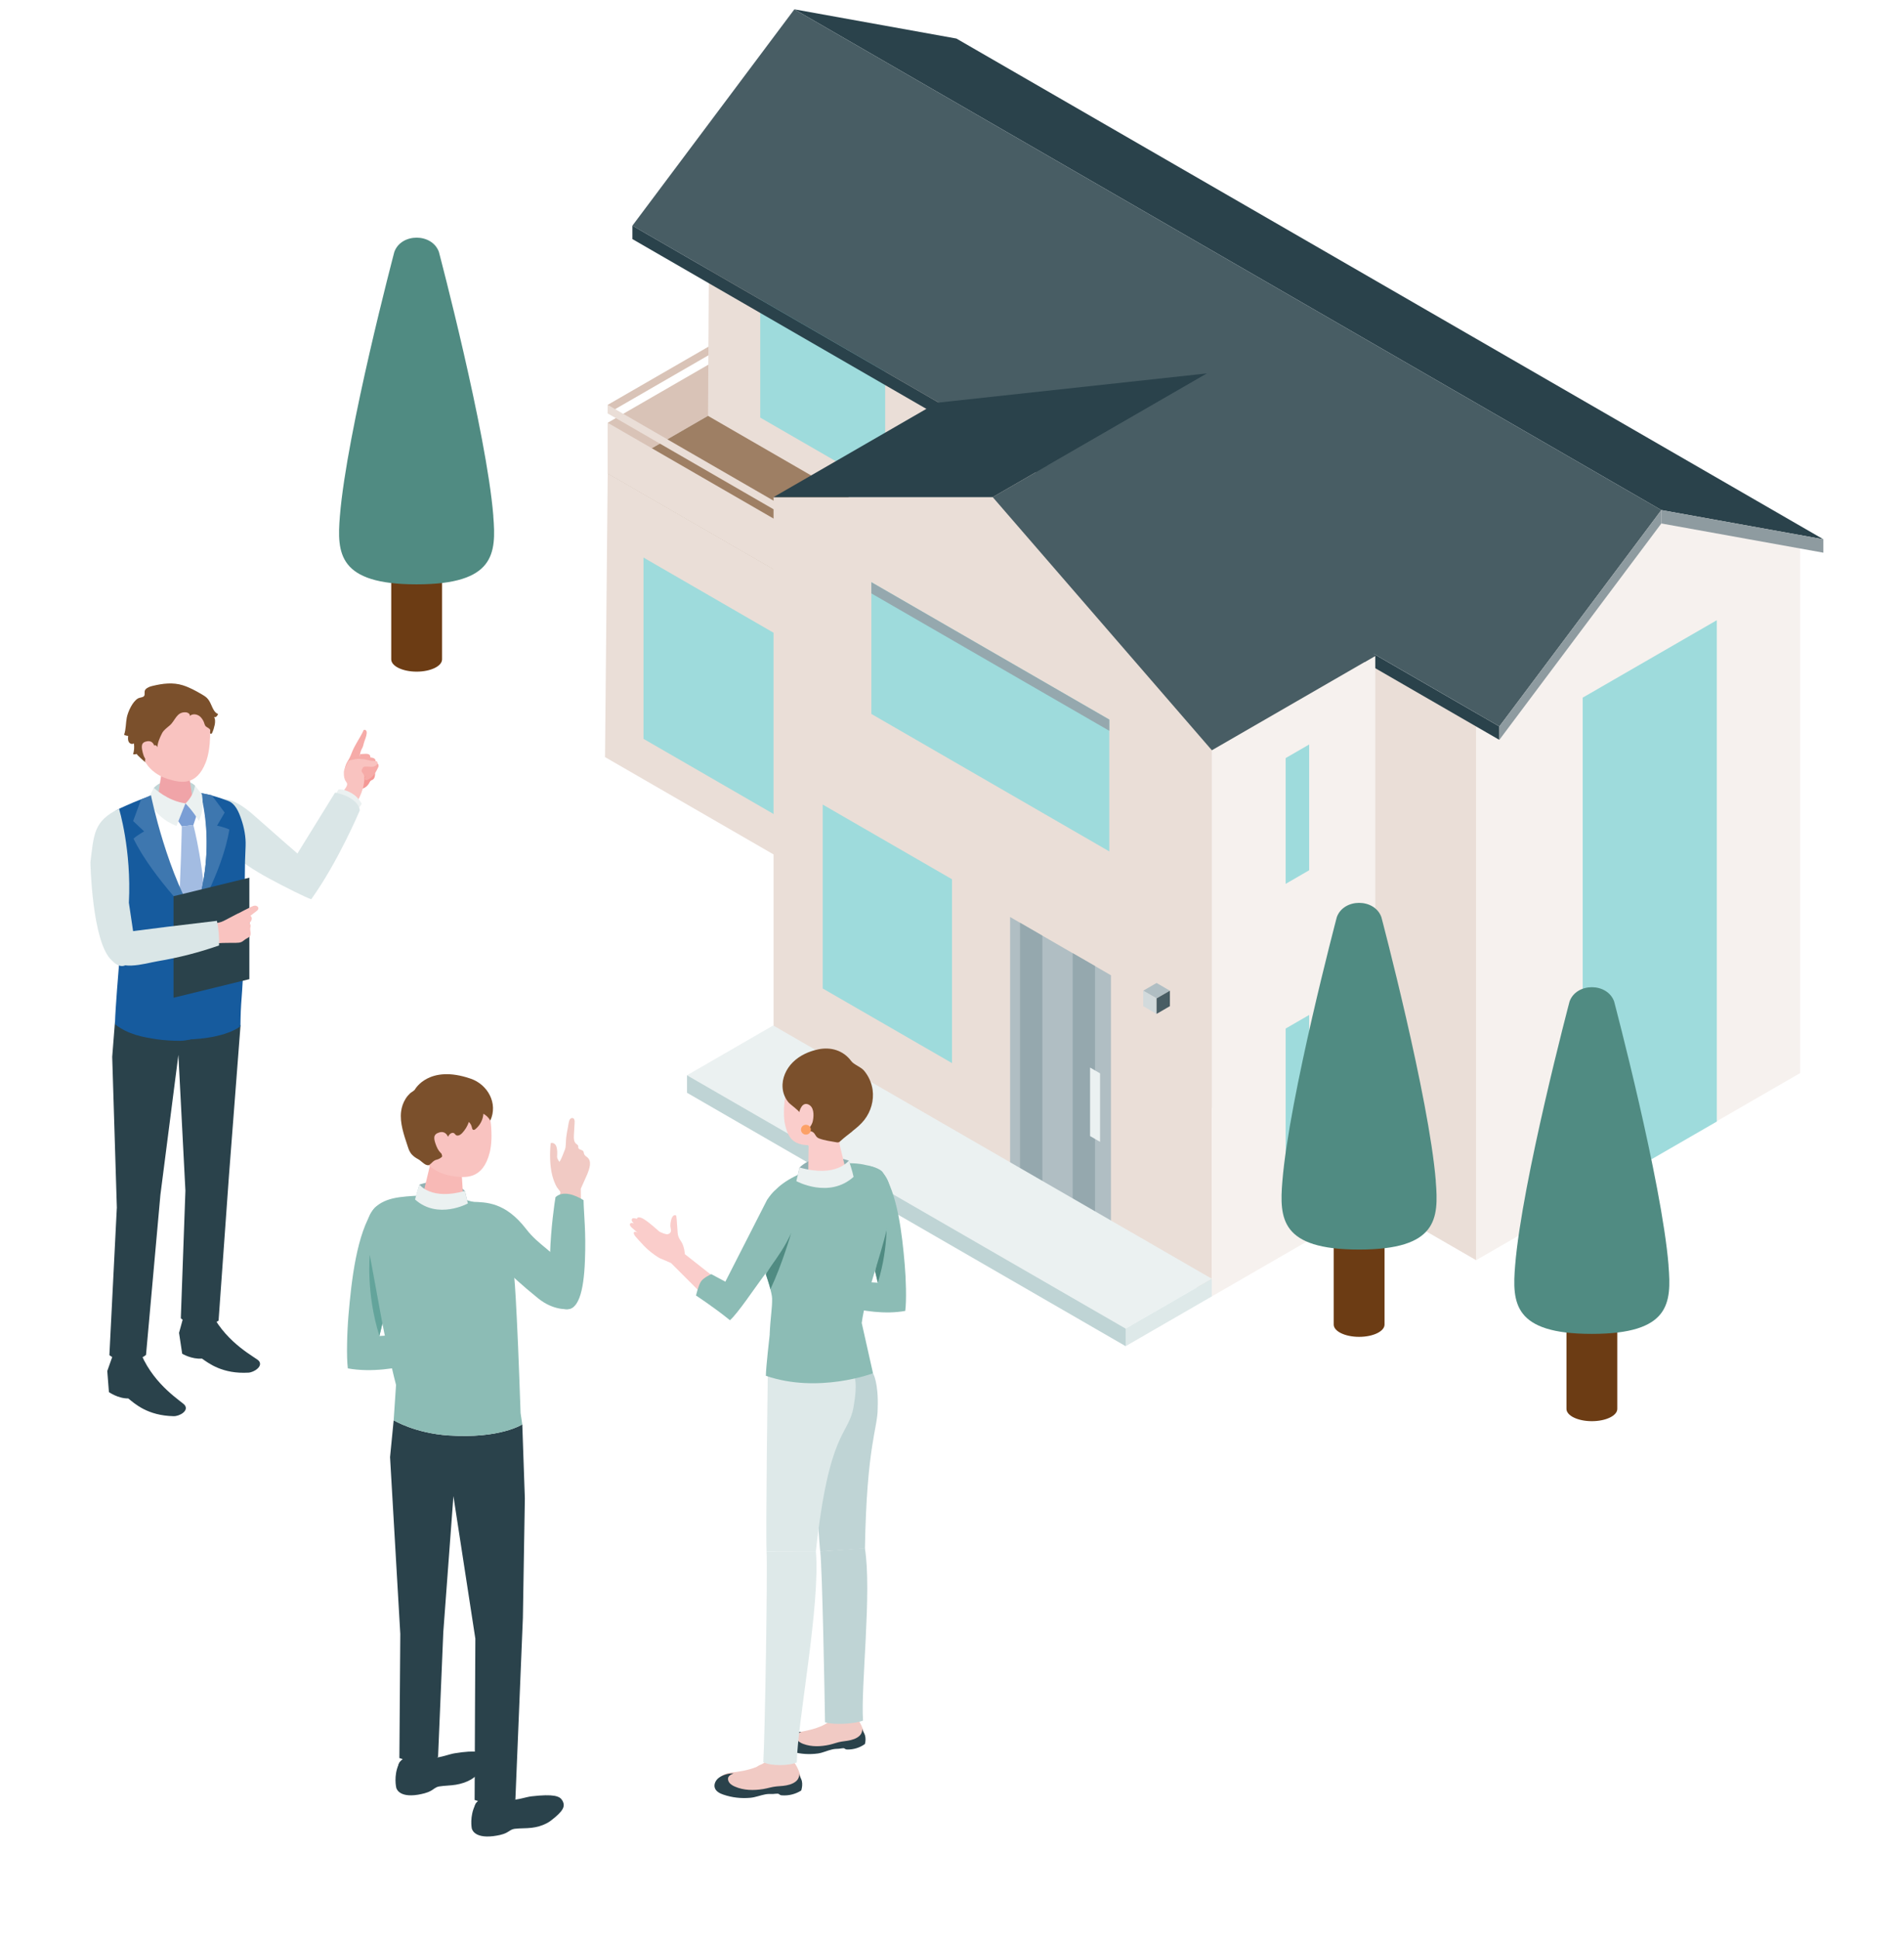 <?xml version="1.0" encoding="UTF-8"?><svg xmlns="http://www.w3.org/2000/svg" xmlns:xlink="http://www.w3.org/1999/xlink" viewBox="0 0 290 295.25"><defs><style>.cls-1{fill:none;}.cls-2{fill:url(#_名称未設定グラデーション_2);mix-blend-mode:multiply;}.cls-3{mask:url(#mask);}.cls-4{filter:url(#luminosity-noclip-2);}.cls-5{fill:#f6f1ee;}.cls-6{fill:#f8b9b6;}.cls-7{fill:#f9c3c0;}.cls-8{fill:#facdcb;}.cls-9{fill:#004595;}.cls-10{fill:#f1cac4;}.cls-11{fill:#ebf1f1;}.cls-12{fill:#eaded7;}.cls-13{fill:#f6aba8;}.cls-14{fill:#f49895;}.cls-15{fill:#fff;}.cls-16{fill:#fca167;}.cls-17{fill:#f0a4a8;}.cls-18{fill:#91b1b3;}.cls-19{fill:#6c3c14;}.cls-20{fill:#9edbdc;}.cls-21{fill:#9e7f64;}.cls-22{fill:#8cbcb5;}.cls-23{fill:#8e9ba0;}.cls-24{fill:#d2dadc;}.cls-25{fill:#b0bec3;}.cls-26{fill:#bfd4d5;}.cls-27{fill:#a3bce2;}.cls-28{fill:#d9c3b7;}.cls-29{fill:#dae6e7;}.cls-30{fill:#dee9e9;}.cls-31{fill:#165b9e;}.cls-32{fill:#3e77af;}.cls-33{fill:#95a8ae;}.cls-34{fill:#63a49b;}.cls-35{fill:#2a424b;}.cls-36{fill:#485d64;}.cls-37{fill:#508b82;}.cls-38{fill:#7b502c;}.cls-39{fill:#7a9ed5;}.cls-40{mask:url(#mask-1);}.cls-41{fill:url(#_名称未設定グラデーション_3);}</style><filter id="luminosity-noclip-2" x="173.99" y="151.67" width="5.8" height="7.52" color-interpolation-filters="sRGB" filterUnits="userSpaceOnUse"><feFlood flood-color="#fff" result="bg"/><feBlend in="SourceGraphic" in2="bg"/></filter><filter id="luminosity-noclip-3" x="8337" y="-8362.32" width="-32766" height="32766" color-interpolation-filters="sRGB" filterUnits="userSpaceOnUse"><feFlood flood-color="#fff" result="bg"/><feBlend in="SourceGraphic" in2="bg"/></filter><mask id="mask-1" x="8337" y="-8362.32" width="-32766" height="32766" maskUnits="userSpaceOnUse"/><linearGradient id="_名称未設定グラデーション_2" x1="145.44" y1="59.45" x2="145.44" y2="52.59" gradientTransform="translate(57.94 41.93) rotate(25.74) scale(.91) skewX(25.56)" gradientUnits="userSpaceOnUse"><stop offset="0" stop-color="#000"/><stop offset="1" stop-color="#fff"/></linearGradient><mask id="mask" x="173.99" y="151.67" width="5.8" height="7.52" maskUnits="userSpaceOnUse"><g class="cls-4"><g class="cls-40"><path class="cls-2" d="M176.9,151.88c-.76-.37-1.38-.25-1.38,.27l-1.52,3.22c0,1.09,1.3,2.6,2.9,3.37,1.6,.77,2.9,.52,2.9-.57l-1.52-4.69c0-.52-.62-1.23-1.38-1.6Z"/></g></g></mask><linearGradient id="_名称未設定グラデーション_3" x1="145.44" y1="59.45" x2="145.44" y2="52.59" gradientTransform="translate(57.94 41.93) rotate(25.74) scale(.91) skewX(25.56)" gradientUnits="userSpaceOnUse"><stop offset="0" stop-color="#fff"/><stop offset="1" stop-color="#fca167"/></linearGradient></defs><g id="box_big"><rect class="cls-1" y=".24" width="290" height="280"/></g><g id="support_1"><g><g><g><polygon class="cls-23" points="184.58 114.23 209.47 99.86 209.47 101.89 184.58 116.26 184.58 114.23"/><polygon class="cls-35" points="184.58 114.23 151.2 75.69 151.2 77.72 184.58 116.26 184.58 114.23"/><rect class="cls-35" x="117.82" y="75.69" width="33.38" height="2.04"/><g><polygon class="cls-28" points="92.56 61.64 112.24 50.28 112.24 51.59 92.56 62.95 92.56 61.64"/><polygon class="cls-28" points="92.56 64.37 112.24 53.01 112.24 60.77 92.56 72.13 92.56 64.37"/><polygon class="cls-5" points="224.83 109.13 249.51 76.19 274.18 80.64 274.18 163.38 224.83 191.87 224.83 109.13"/><polygon class="cls-21" points="182.43 72.13 137.49 98.07 92.56 72.13 137.49 46.19 182.43 72.13"/><polygon class="cls-12" points="159.77 50.59 108.09 20.75 107.84 63.32 159.77 93.31 159.77 50.59"/><polygon class="cls-12" points="140.58 99.86 140.58 60.49 224.83 109.13 224.83 191.87 92.15 115.27 92.56 72.13 140.58 99.86"/><polygon class="cls-20" points="123.12 99.4 98.01 84.89 98.01 112.49 123.12 126.99 123.12 99.4"/><polygon class="cls-12" points="119.44 79.89 92.56 64.37 92.56 72.13 119.44 87.65 119.44 79.89"/><polygon class="cls-12" points="117.99 76.33 92.56 61.64 92.56 62.95 117.99 77.64 117.99 76.33"/><polygon class="cls-20" points="134.82 53.66 115.79 42.67 115.79 63.58 134.82 74.56 134.82 53.66"/><polygon id="SVGID" class="cls-20" points="241.06 106.22 261.49 94.43 261.49 170.76 241.06 182.55 241.06 106.22"/><g><polygon class="cls-35" points="277.72 82.11 253.04 77.66 120.99 1.42 145.67 5.87 277.72 82.11"/><polygon class="cls-36" points="253.04 77.66 228.37 110.6 96.32 34.36 120.99 1.42 253.04 77.66"/><polygon class="cls-23" points="253.04 77.66 277.72 82.11 277.72 84.15 253.04 79.7 253.04 77.66"/><polygon class="cls-23" points="253.04 77.66 228.37 110.6 228.37 112.64 253.04 79.7 253.04 77.66"/><polygon class="cls-35" points="228.35 110.6 96.32 34.36 96.32 36.4 228.35 112.64 228.35 110.6"/></g></g><g><g><polygon class="cls-12" points="184.58 114.23 151.2 75.69 117.82 75.69 117.82 158.84 184.58 197.38 184.58 114.23"/><polygon class="cls-5" points="184.58 114.23 209.47 99.86 209.47 183.01 184.58 197.38 184.58 114.23"/><polygon class="cls-35" points="183.86 56.85 142.71 61.32 117.82 75.69 151.2 75.69 183.86 56.85"/><polygon class="cls-36" points="151.2 75.69 184.58 114.23 209.47 99.86 183.86 56.85 151.2 75.69"/><g><polygon class="cls-25" points="169.21 148.49 153.85 139.62 153.85 177.11 169.21 185.98 169.21 148.49"/><polygon class="cls-33" points="166.79 147.09 163.38 145.12 163.38 182.62 166.79 184.58 166.79 147.09"/><polygon class="cls-33" points="158.76 142.46 155.36 140.49 155.36 177.98 158.76 179.95 158.76 142.46"/><polygon class="cls-11" points="167.55 163.42 166.03 162.54 166.03 172.97 167.55 173.85 167.55 163.42"/></g><polygon class="cls-20" points="145 133.87 125.31 122.5 125.31 150.5 145 161.86 145 133.87"/><polygon class="cls-20" points="168.96 109.56 132.72 88.64 132.72 108.7 168.96 129.63 168.96 109.56"/><g><g class="cls-3"><path class="cls-41" d="M176.9,151.88c-.76-.37-1.38-.25-1.38,.27l-1.52,3.22c0,1.09,1.3,2.6,2.9,3.37,1.6,.77,2.9,.52,2.9-.57l-1.52-4.69c0-.52-.62-1.23-1.38-1.6Z"/></g><g><polygon class="cls-25" points="174.12 150.84 176.16 152.01 178.19 150.84 176.16 149.66 174.12 150.84"/><polygon class="cls-24" points="176.16 152.01 174.12 150.84 174.12 153.19 176.16 154.37 176.16 152.01"/><polygon class="cls-36" points="176.16 152.01 178.19 150.84 178.19 153.19 176.16 154.37 176.16 152.01"/></g></g></g><polygon class="cls-20" points="195.82 156.6 199.4 154.53 199.4 173.67 195.82 175.74 195.82 156.6"/><polygon class="cls-20" points="195.82 115.42 199.4 113.35 199.4 132.5 195.82 134.57 195.82 115.42"/><polygon class="cls-33" points="168.96 109.56 132.72 88.64 132.72 90.35 168.96 111.27 168.96 109.56"/></g><g><polygon class="cls-11" points="184.58 194.7 171.45 202.28 104.64 163.71 117.77 156.13 184.58 194.7"/><polygon class="cls-30" points="171.45 202.28 184.58 194.7 184.58 197.38 171.45 204.96 171.45 202.28"/><polygon class="cls-26" points="104.64 163.71 171.45 202.28 171.45 204.96 104.64 166.38 104.64 163.71"/></g></g><g><g><ellipse class="cls-21" cx="63.45" cy="86.07" rx="3.87" ry="1.87"/><path class="cls-19" d="M67.33,100.39v-14.32c0,1.03-1.73,1.87-3.87,1.87s-3.87-.84-3.87-1.87v14.32c0,1.03,1.73,1.87,3.87,1.87s3.87-.84,3.87-1.87Z"/></g><path class="cls-37" d="M75.14,78.56c-1.04-12.8-8.29-40.2-8.29-40.2-1.04-2.9-5.75-2.9-6.79,0,0,0-7.25,27.39-8.29,40.2-.47,5.73-.25,10.41,11.68,10.41s12.15-4.67,11.68-10.41Z"/></g><g><g><path class="cls-21" d="M203.14,187.35c0,1.03,1.73,1.87,3.87,1.87s3.87-.84,3.87-1.87-1.73-1.87-3.87-1.87-3.87,.84-3.87,1.87Z"/><path class="cls-19" d="M210.88,201.67v-14.32c0,1.03-1.73,1.87-3.87,1.87s-3.87-.84-3.87-1.87v14.32c0,1.03,1.73,1.87,3.87,1.87s3.87-.84,3.87-1.87Z"/></g><path class="cls-37" d="M218.69,179.84c-1.04-12.8-8.29-40.2-8.29-40.2-1.04-2.9-5.75-2.9-6.79,0,0,0-7.25,27.39-8.29,40.2-.47,5.73-.25,10.41,11.68,10.41s12.15-4.67,11.68-10.41Z"/></g><g><g><path class="cls-21" d="M238.59,200.2c0,1.03,1.73,1.87,3.87,1.87s3.87-.84,3.87-1.87-1.73-1.87-3.87-1.87-3.87,.84-3.87,1.87Z"/><path class="cls-19" d="M246.33,214.51v-14.32c0,1.03-1.73,1.87-3.87,1.87s-3.87-.84-3.87-1.87v14.32c0,1.03,1.73,1.87,3.87,1.87s3.87-.84,3.87-1.87Z"/></g><path class="cls-37" d="M254.14,192.68c-1.04-12.8-8.29-40.2-8.29-40.2-1.04-2.9-5.75-2.9-6.79,0,0,0-7.25,27.39-8.29,40.2-.47,5.73-.25,10.41,11.68,10.41s12.15-4.67,11.68-10.41Z"/></g></g><g><g><path class="cls-14" d="M56.93,118.56c-.12,.18-.27,.18-.42,.28-.17,.11-.21,.29-.32,.46-.22,.36-.56,.66-.97,.76-.36,.08-.76,.04-1.13,.08-.1,.01-.2,.02-.29-.02-.09-.04-.15-.12-.2-.2-.26-.37-.46-.85-.26-1.25,.08-.17,.23-.29,.37-.42,.32-.28,.64-.56,.96-.85,.16-.14,.33-.29,.53-.38,.36-.16,.78-.11,1.16-.01,.19,.05,.38,.11,.54,.24,.33,.27,.26,.98,.04,1.31Z"/><path class="cls-13" d="M55.21,111.53c.07-.13,.13-.25,.19-.38,.12-.08,.3-.02,.38,.11s.09,.28,.07,.43c-.05,.51-.31,.99-.44,1.48-.05,.2-.09,.4-.17,.59-.06,.13-.13,.26-.2,.39-.16,.35-.22,.74-.27,1.13,0-.05,.43,.36,.45,.53,.02,.19,0,.59-.19,.68-.79,.36-1.5,.8-2.4,.73-.04,0-.09-.01-.11-.04-.02-.03-.02-.06-.01-.09,.06-.53,.32-1,.59-1.44,.26-.43,.38-.82,.57-1.27,.41-.97,1.04-1.88,1.54-2.83Z"/><path class="cls-13" d="M56.31,114.97c.1,.11,.13,.28,.07,.54-.22,.93-.44,1.62-1.16,2.27-.09,.08-.18,.15-.29,.19-.11,.03-.25,0-.31-.09-.08-.12-.03-.28,.03-.4,.15-.31,.33-.59,.48-.9,.19-.39,.22-.47-.19-.54-.16-.02-.22-.22-.23-.39,0-.26,.04-.52,.14-.76,.01-.03,.02-.06,.05-.07,.02,0,.04-.01,.06-.01,.41,0,1.1-.15,1.36,.15Z"/><path class="cls-13" d="M57.13,115.6c.08,.12,.09,.3,0,.55-.34,.9-.65,1.55-1.45,2.1-.1,.07-.2,.13-.31,.15-.12,.02-.25-.03-.3-.13-.07-.13,0-.28,.08-.4,.19-.28,.41-.54,.6-.82,.24-.36,.28-.44-.12-.56-.16-.05-.19-.25-.18-.41,.02-.26,.11-.51,.24-.74,.01-.03,.03-.05,.06-.06,.02,0,.04,0,.06,0,.41,.05,1.11,0,1.32,.33Z"/><path class="cls-13" d="M57.62,116.39c.06,.12,.06,.28-.04,.49-.38,.79-.7,1.35-1.47,1.79-.09,.05-.19,.1-.29,.11-.11,0-.22-.04-.26-.14-.05-.12,.03-.25,.11-.35,.19-.24,.41-.46,.6-.7,.24-.31,.28-.38-.07-.51-.14-.05-.16-.24-.13-.39,.04-.23,.14-.45,.27-.65,.01-.02,.03-.04,.06-.05,.02,0,.04,0,.06,0,.36,.07,1,.08,1.17,.4Z"/><path class="cls-7" d="M52.45,117.15s.01-.04,.02-.05c.15-.38,.35-.74,.54-1.1,.04-.07,.08-.15,.15-.19,.04-.03,.1-.04,.15-.05,.38-.07,.77-.19,1.15-.22,.34-.03,.67,.06,1.01,.06,.51,.11,.99,.27,1.52,.26,.17,0,.37,0,.47,.13,.12,.16,0,.39-.15,.52-.53,.44-1.17,.13-1.78,.22-.05,0-.11,.02-.15,.05-.05,.03-.09,.08-.12,.14-.13,.21-.27,.4-.13,.62,.13,.2,.26,.33,.32,.57,.11,.44,.02,.9-.05,1.34-.14,.84-.48,1.61-.85,2.37-.02,.03-.03,.07-.07,.08-.03,.01-.07,0-.1-.01-.81-.31-1.56-.75-2.23-1.29,.23-.25,.78-.9,.72-1.27-.03-.18-.27-.43-.34-.62-.08-.22-.14-.45-.15-.69-.02-.3-.03-.58,.07-.86Z"/></g><path class="cls-11" d="M54.52,123.25l.57-.86s-.46-1.05-1.65-1.69c-1.18-.64-1.87-.51-1.87-.51l-.47,.76,3.42,2.29Z"/><path class="cls-29" d="M54.8,123.39s-3.28,7.79-7.39,13.52c-.67-.18-3.91-1.8-6.34-3.11-5.45-2.94-6.53-4.8-6.53-4.8,0,0-2.12-1.76-3.55-4.02-1.06-1.68-.66-2.68,.55-2.96,1.97-.46,3.48-1.15,7.25,2.22,2.34,2.09,6.51,5.71,6.51,5.71l5.73-9.27s3.43,.55,3.78,2.7Z"/><path class="cls-15" d="M17.51,155.55l.68-9.53-2.08-18.86c-.27-1.63,.38-3.28,2.15-4.08,4.08-1.85,8.85-4.14,16.55-1.11,1.06,.41,1.45,1.69,1.81,2.76,.44,1.28,.65,2.66,.6,4.02,0,0-.09,2.34-.09,2.34-.04,4.46-.08,8.92-.11,13.37-.02,2.83-.17,5.61-.37,8.43-.09,1.24-.03,3.15-.03,3.15,0,0-2.32,2.07-9.19,2.03-7.48-.04-9.94-2.52-9.94-2.52Z"/><path class="cls-35" d="M17.18,206.36l-.84,2.38,.25,3.21s1.38,.99,2.95,.97c.98,.79,2.93,2.62,6.91,2.7,.86,.02,2.34-.79,1.7-1.67-.39-.54-4.54-2.91-6.61-7.68-2.23-.22-4.35,.08-4.35,.08Z"/><path class="cls-35" d="M27.94,200.49l-.67,2.44,.48,3.18s1.44,.87,3.01,.74c1.03,.71,3.12,2.37,7.09,2.14,.86-.05,2.27-.98,1.57-1.8-.43-.51-4.74-2.53-7.15-7.13-2.24-.04-4.33,.43-4.33,.43Z"/><path class="cls-26" d="M29.69,119.6c-.93-1-4.55-1.46-6.26,.35-.12,.88-.3,1.46-.3,1.46l3.13,1.12,3.36-.47s.16-1.77,.08-2.46Z"/><path class="cls-17" d="M26.62,116.57c-1.35,0-2.06,.76-2.06,1.41l-.68,4.4c.06,.76,1.36,1.38,2.89,1.38s2.73-.62,2.66-1.38l-.66-4.6c-.05-.67-.8-1.21-2.15-1.21Z"/><path class="cls-7" d="M26.07,105.85c-3.83,.03-4.89,2.91-4.89,6.4,0,4.55,2.99,5.95,4.53,6.4,1.87,.55,4.2,1.03,5.62-2.55,.85-2.13,.82-5.84,.35-7.27-.41-1.25-1.77-3-5.61-2.97Z"/><polygon class="cls-39" points="30.02 123.91 28.25 122.32 26.88 124.63 27.69 125.83 29.45 125.62 30.02 123.91"/><path class="cls-27" d="M29.45,125.62l-1.76,.22s-.14,7.49-.61,15.28c-.04,.71,2.47,2.39,2.47,2.39,0,0,1.92-1.83,1.9-2.53-.23-8.85-2-15.36-2-15.36Z"/><path class="cls-38" d="M28.9,109.01c.1-.3-.29-.54-.61-.56-1.41-.08-1.57,1.25-2.44,2-.44,.38-.94,.71-1.19,1.23-.31,.62-.65,1.35-.69,2.1-.47-1.31-2.27,1.94-1.81,2.31-.13-.1-1.45-1.27-1.33-1.31-.18,.07-.37,.09-.56,.06,.17-.54,.21-1.11,.12-1.67-.23,.21-.63,.06-.78-.21s-.12-.61-.09-.92c-.22,0-.43-.06-.62-.17,.3-.83,.24-1.74,.41-2.61,.18-.92,.89-2.47,1.72-2.93,.27-.15,.72-.12,.91-.35,.2-.24-.05-.72,.23-1.02,.27-.3,.68-.44,1.08-.53,1.53-.37,3.09-.57,4.61-.09,1.01,.32,1.94,.83,2.85,1.36,.27,.16,.54,.32,.77,.53,.56,.52,.72,1.32,1.12,1.95,.15,.23,.36,.45,.62,.52-.06,.13-.12,.27-.23,.37-.1,.1-.26,.16-.4,.11,.23,.26,.18,.87,.11,1.19-.08,.4-.22,.85-.39,1.22-.04,.1-.16,.18-.25,.12-.07-.05-.07-.14-.06-.23,.02-.16,.04-.34-.05-.46-.04-.04-.08-.08-.13-.11-.14-.09-.27-.18-.41-.27-.25-.16-.28-.56-.41-.82-.15-.29-.33-.57-.59-.77-.42-.33-1.08-.42-1.48-.06Z"/><path class="cls-7" d="M23.6,113.99s-.07-1.3-1.18-1.13c-.95,.15-.93,.76-.65,1.84,.28,1.08,.94,1.6,1.61,1.57,.67-.03,.23-2.28,.23-2.28Z"/><path class="cls-35" d="M17.8,183.95l-.71-23.04,.42-5.35s2.49,2.27,9.94,2.52c6.13,.2,9.19-2.03,9.19-2.03l-1.77,22.99-1.58,22.03s-.88,.69-2.71,.65c-2.07-.05-3.04-1.01-3.04-1.01l.7-19.42-1.07-20.68-2.74,21.32-2.19,24.36s-1.05,.93-2.76,.93c-1.73,0-2.82-.89-2.82-.89l1.13-22.38Z"/><path class="cls-11" d="M28.25,122.32s-.73,1.8-1.37,3.44c-1.77-.73-2.99-1.66-4.46-3.97,.42-.67,1.01-1.84,1.01-1.84,0,0,2.07,2.01,4.81,2.36Z"/><path class="cls-31" d="M28.39,157.98l.66-17.21s3.99-8.41,1.78-19.45c-.02-.12-.05-.24-.08-.36,0-.06-.01-.12-.02-.18,.04,0,.09,.02,.13,.02,1.23,.23,2.53,.61,3.94,1.16,1.06,.41,1.58,1.7,1.95,2.77,.44,1.28,.71,2.69,.66,4.05,0,0-.09,2.36-.09,2.36-.04,4.46-.14,8.95-.18,13.4-.02,2.83-.2,5.56-.41,8.38-.09,1.24-.11,3.33-.11,3.33,0,0-2.1,1.87-8.22,2.02l-.02-.29Z"/><path class="cls-32" d="M29.21,140.56s4.69-7.74,5.72-14.26c-.72-.36-1.87-.59-1.87-.59l1.16-1.99-1.97-2.65-1.74-.33s2.86,8.93-1.28,19.83Z"/><path class="cls-31" d="M18.26,123.08c1.35-.61,2.78-1.27,4.36-1.77v-.04s.03,.03,.03,.03c0,0,2.6,12.68,7.26,18.41-.08,5.4-.89,18.55-.89,18.55-.42,.08-1.04,.21-1.56,.21-1.33,0-2.5-.09-3.52-.23-2.1-.32-4.43-.71-6.42-2.29,0-.1,0-.23,0-.39h0s0,0,0,0c.05-1.86,.52-7.75,.66-9.36v-.17s-.14-1.35-.14-1.35l-.72-6.54-1.21-10.97c-.27-1.63,.38-3.28,2.15-4.08Z"/><path class="cls-9" d="M17.43,139.21s.61-2.69,1.61-6.68c-.6,5.74-.85,6.65-1.4,8.59l-.21-1.9Z"/><path class="cls-32" d="M30.45,140.8s-7.26-7.17-10.11-13.11c.58-.55,1.62-1.1,1.62-1.1l-1.68-1.58,1.21-3.3,1.5-.63s2.5,12.35,7.46,19.72Z"/><path class="cls-11" d="M28.25,122.32s1.19-.99,1.45-2.72c0,0,.68,.89,1.06,1.35,.29,2-.03,2.98-.46,4.05-.95-1.59-2.06-2.69-2.06-2.69"/><path class="cls-29" d="M20.64,144.24l-1.01-6.79c.41-8.1-1.5-14.31-1.5-14.31-3.92,1.86-3.83,3.99-4.36,8.16,0,0,.23,12.23,3.27,14.94,2.66,2.72,3.61-2,3.61-2Z"/><polygon class="cls-35" points="37.98 149.08 26.43 151.91 26.43 136.45 37.98 133.63 37.98 149.08"/><path class="cls-7" d="M36.28,139.08c.65-.34,1.31-.69,1.98-1.01,.21-.1,.42-.2,.65-.18,.23,.02,.46,.2,.44,.43-.01,.19-.17,.32-.32,.43-.3,.23-.59,.45-.89,.68,.19,.12,.24,.37,.19,.58-.06,.21-.2,.39-.36,.54,.19,.11,.23,.37,.18,.58-.12,.52,.07,.67,.02,1.15-.04,.38-.48,.53-.8,.73-.2,.13-.36,.3-.57,.4-.26,.13-.56,.13-.84,.14-1.42,.03-2.68-.08-4.07,.31-.23-.82-.58-2.22-.89-3.02,1.03-.32,2.11-.14,3.07-.63,.74-.37,1.47-.77,2.2-1.15Z"/><path class="cls-29" d="M33.36,143.94c.05-1.25-.06-2.51-.32-3.74-5.06,.59-10.12,1.21-15.17,1.87-.3,.04-.64,.1-.83,.33-.14,.18-.18,.42-.2,.65-.09,.76-.18,1.55,.04,2.29,.84,2.79,5.2,1.33,7.18,1,3.16-.53,6.28-1.33,9.3-2.39Z"/></g><g><g><path class="cls-10" d="M88.53,186.42l-.07-5.43s1-2.24,1-2.24c.29-.75,.73-1.89,.03-2.51-.18-.16-.41-.28-.51-.5-.07-.16-.05-.35-.16-.48-.18-.23-.61-.19-.72-.46-.05-.12,0-.26-.06-.38-.05-.12-.19-.19-.29-.28-.36-.3-.37-.84-.34-1.31,.04-.64,.07-1.27,.11-1.91,.02-.27-.02-.61-.27-.69-.18-.06-.37,.06-.47,.22-.18,.32-.22,.92-.3,1.3-.1,.47-.18,.95-.24,1.43-.08,.55,0,1.37-.21,1.88-.24,.59-.47,1.29-.8,1.82-.04,.06-.33-.46-.34-.51-.06-.2-.03-.46-.02-.67,.01-.25,0-.5-.04-.75-.04-.25-.1-.52-.27-.71s-.47-.3-.69-.17c-.15,1.55-.14,3.4,.25,4.92,.16,.61,.38,1.22,.7,1.77,.06,.11,.55,.66,.53,.77,0,0-.84,4.5-.84,4.5l4.01,.41Z"/><g><path class="cls-18" d="M63.89,180.36s4.19-1.59,6.92,.96c.19,.81,.45,1.91,.45,1.91,0,0-3.99,2.39-8.14-.22,.18-.71,.77-2.65,.77-2.65Z"/><path class="cls-22" d="M85.73,199.24c2.4,.78,3.18-2.72,3.36-7.25,.18-4.52-.16-6.95-.21-9.26-1.14-.71-3.06-1.55-4.27-.46-.28,1.58-2.3,15.85,1.12,16.96Z"/><path class="cls-22" d="M69.09,202.76l-11.3,.65,4.06-17.02c.5-1.66-.62-2.78-2.32-3-1.35-.17-2.22,.14-2.58,.66-2.64,3.77-3.42,10.95-3.87,16.19-.21,2.46-.33,6.29-.1,8.1,7.04,1.29,15.72-2.5,15.72-2.5l.39-3.08Z"/><g><path class="cls-35" d="M60.72,268.63c-.79,1.77-.37,3.54-.37,3.54,0,0,.26,1.58,3.33,1.08,.66-.12,1.37-.27,1.96-.6,.47-.26,.7-.57,1.27-.66,.84-.13,1.7-.12,2.53-.26,.78-.13,1.57-.38,2.26-.77,.2-.12,.4-.25,.58-.4,1.94-1.62,2.23-2.36,1.62-3.24-.39-.56-1.28-.92-4.68-.37-.85,.14-1.96,.63-3.25,.7-.43,.02-.88-.04-1.27-.22-.49-.22-1.19-.29-1.94-.14-1.05,.21-1.86,.76-2.05,1.35Z"/><path class="cls-35" d="M60.69,269.03c-.14-.72,.79-1.5,2.08-1.76,1.29-.25,2.45,.12,2.59,.84,.14,.72-.79,1.5-2.08,1.76-1.29,.25-2.45-.12-2.59-.84Z"/></g><g><path class="cls-35" d="M72.37,274.82c-.86,1.74-.52,3.52-.52,3.52,0,0,.19,1.59,3.28,1.22,.67-.09,1.38-.21,1.99-.51,.48-.24,.72-.54,1.3-.61,.85-.1,1.7-.05,2.54-.15,.79-.09,1.58-.31,2.29-.68,.21-.11,.41-.23,.6-.37,2.01-1.53,2.33-2.26,1.76-3.17-.36-.58-1.24-.97-4.66-.57-.86,.1-1.98,.55-3.28,.56-.44,0-.87-.08-1.26-.28-.48-.24-1.18-.34-1.94-.22-1.06,.16-1.89,.68-2.11,1.26Z"/><path class="cls-35" d="M72.32,275.22c-.11-.72,.85-1.47,2.15-1.66,1.3-.2,2.44,.23,2.55,.95,.11,.72-.85,1.47-2.15,1.66-1.3,.2-2.44-.23-2.55-.95Z"/></g><path class="cls-35" d="M79.55,216.87l.39,11.28-.3,18.18-1.14,27.64s-1.86,1.58-6.21,.08c0-2.73,.11-24.56,.11-24.56l-3.34-21.7-1.54,20.69-.8,19.04s-2.58,1.44-5.89,.15c0-.87,.14-18.89,.14-18.89l-1.56-26.93,.55-5.61s3.2,1.96,8.35,2.31c7.87,.53,11.24-1.68,11.24-1.68Z"/><path class="cls-22" d="M59.96,216.24s3.2,1.96,8.35,2.31c7.87,.53,11.24-1.68,11.24-1.68l-.26-1.71s-.34-9.98-.56-14.09c-.17-3.15-.48-12.13-1.89-14.78-2.1-3.97-10.49-4.74-15.98-4.01-6.14,.82-5.08,5.61-4.7,7.87,2.35,13.99,4.16,20.71,4.16,20.71l-.36,5.37Z"/><path class="cls-22" d="M87.13,199.12c-.61,.38-2.93,.36-5.15-1.43-4.97-4.01-7.03-6.54-7.03-6.54,0,0-2.39-2.02-2.84-4.74-.34-2.02-1.49-3.48-.22-3.43,2.16,.07,5.07,.02,8.26,4.16,1.98,2.56,4.15,3.29,5.84,5.93,.61,.95,2.51,5.19,1.14,6.04Z"/><path class="cls-34" d="M58.24,201.51l-1.92-10.46s-.59,5.85,1.47,12.36c.16-.66,.45-1.9,.45-1.9Z"/><g><path class="cls-6" d="M68.02,175.15c-1.43-.11-2.25,.63-2.3,1.32l-1.1,4.6c0,.81,1.32,1.57,2.94,1.7,1.62,.13,2.94-.42,2.94-1.23l-.31-4.92c0-.71-.75-1.35-2.17-1.47Z"/><path class="cls-7" d="M67.48,165.1c-4.16,.55-4.92,3.82-4.44,7.61,.62,4.94,4.06,6.05,5.78,6.33,2.11,.34,4.7,.55,5.76-3.53,.63-2.43,.1-6.45-.61-7.95-.61-1.3-2.33-3.02-6.49-2.47Z"/><path class="cls-38" d="M73.63,169.55c-.06,.9-.5,1.77-1.2,2.35-.1,.09-.24,.17-.36,.12-.14-.06-.17-.24-.2-.38-.06-.31-.23-.6-.46-.82-.21,.64-.57,1.22-1.03,1.71-.25,.26-.66,.5-.95,.28-.09-.07-.15-.19-.25-.26-.16-.12-.4-.07-.57,.05s-.27,.3-.38,.47c-.3,.46-.82,.82-1.06,1.31-.24,.49,.03,1.04,.16,1.56,.01,.05,.02,.1,0,.15-.01,.04-.04,.07-.08,.1-.16,.14-.35,.25-.55,.32-.15,.05-.3,.08-.44,.14-.32,.15-.53,.47-.82,.67-.53,.38-1.26-.57-1.7-.8-.49-.26-.95-.57-1.25-1.06-.2-.32-.32-.68-.43-1.04-.53-1.61-1.18-3.44-.97-5.16,.08-.69,.31-1.36,.67-1.94,.19-.31,.42-.59,.68-.84,.19-.18,.66-.41,.77-.62,0,0,2.11-3.84,8.5-1.62,2.58,.89,4.18,3.76,2.97,6.37-.24-.44-.63-.8-1.07-1.05Z"/><path class="cls-7" d="M68.37,173.48s-.25-1.4-1.44-1.07c-1.01,.29-.91,.95-.46,2.09,.45,1.14,1.23,1.61,1.96,1.48s-.06-2.51-.06-2.51Z"/></g><path class="cls-11" d="M63.89,180.36s1.77,2.44,6.92,.96l.45,1.91s-4.57,2.51-8.04-.6c.18-.87,.67-2.28,.67-2.28Z"/></g></g><g><path class="cls-10" d="M130.24,261.33c1.13,1.11,1.34,2.58,1.34,2.58,0,0,.28,1.28-2.2,1.82-.54,.11-1.12,.21-1.67,.13-.44-.06-.7-.22-1.16-.12-.68,.15-1.33,.42-2,.56-.63,.14-1.31,.18-1.95,.09-.19-.03-.38-.07-.56-.13-.58-.19-1.92-.61-2.04-1.33-.05-.31,.14-.61,.39-.79,.26-.18,.57-.25,.87-.31,1.96-.42,4.13-.7,5.59-2.22,.3-.32,.82-.58,1.43-.69,.86-.16,1.64,.02,1.96,.41Z"/><path class="cls-35" d="M130.05,264.79c-.61,.23-1.21,.28-1.84,.37-.63,.09-1.23,.34-1.85,.48-1.32,.29-2.72,.36-4.01-.12-.4-.15-.82-.38-.99-.78-.24-.59,.25-.86,.67-1.07-.68,0-1.47,.28-2.01,.7-.45,.36-.74,1-.5,1.52,.21,.47,.75,.7,1.25,.84,1.25,.35,2.56,.42,3.84,.24,.73-.11,1.41-.45,2.13-.61,.36-.09,.7-.09,1.06-.11,.2-.01,.63-.13,.8-.05,.06,.03,.11,.08,.17,.11,.09,.05,.21,.06,.31,.06,.95,.01,1.89-.28,2.66-.84,.11-.44,.13-.92,0-1.35-.1-.34-.38-.64-.42-1.01,.08,.86-.52,1.34-1.28,1.63Z"/><path class="cls-10" d="M120.35,267.66c1.26,1.15,1.54,2.72,1.54,2.72,0,0,.35,1.37-2.3,2.04-.58,.14-1.19,.26-1.79,.21-.47-.05-.76-.22-1.26-.09-.72,.19-1.41,.5-2.13,.68-.68,.17-1.4,.24-2.09,.17-.2-.02-.41-.06-.61-.11-2.13-.62-2.62-1.12-2.44-2.04,.16-.81,1.28-1.28,1.98-1.35,1.39-.14,2.56-.33,3.89-.83,.23-.09,.39-.25,.63-.34,.36-.13,.69-.34,.95-.63,.31-.35,.86-.65,1.52-.8,.92-.2,1.76-.04,2.12,.37Z"/><path class="cls-35" d="M120.26,271.71c-.67,.21-1.32,.22-2,.28-.68,.06-1.34,.29-2.02,.4-1.44,.23-2.95,.22-4.3-.37-.43-.18-.86-.46-1.01-.9-.22-.64,.32-.91,.79-1.11-.73-.03-1.59,.21-2.2,.64-.51,.36-.85,1.03-.63,1.61,.2,.52,.76,.8,1.29,.98,1.32,.45,2.72,.61,4.11,.48,.79-.07,1.54-.39,2.32-.53,.4-.07,.75-.05,1.15-.05,.22,0,.68-.1,.86,0,.06,.03,.11,.09,.18,.13,.1,.06,.22,.08,.33,.08,1.01,.07,2.05-.19,2.91-.74,.14-.47,.2-.98,.09-1.46-.09-.37-.37-.71-.39-1.11,.04,.93-.64,1.41-1.47,1.67Z"/><path class="cls-22" d="M123.86,194.73l9.84,.57-3.54-14.81c-.44-1.44-.1-2.76,1.38-2.95,1.18-.15,2.57,.46,2.89,.91,2.29,3.28,2.98,9.53,3.37,14.09,.19,2.14,.29,5.47,.08,7.05-6.13,1.12-13.68-2.17-13.68-2.17l-.34-2.68Z"/><path class="cls-37" d="M133.3,193.64l1.68-9.11s.51,5.09-1.28,10.76c-.14-.57-.39-1.65-.39-1.65Z"/><path class="cls-26" d="M124.93,236.21c.31,2.35,.69,22.71,.73,26.01,1.31,.45,4.61,.24,5.79-.25-.37-5.03,1.37-19.64,.28-26.26l-6.81,.5Z"/><path class="cls-26" d="M131.74,235.75c.27-15.73,1.96-18.34,1.94-21.3,.15-4.02-.72-5.37-.72-5.37l-2.53-.02-7,2.64s1.2,22.17,1.5,24.52l6.81-.46Z"/><path class="cls-30" d="M116.76,236.23c.16,2.91-.25,28.01-.5,32.06,1.11,.63,4.02,.57,5.1,.04,.11-6.19,3.6-23.9,2.91-32.12l-7.51,.02Z"/><path class="cls-30" d="M124.26,236.25c2.03-18.68,4.95-17.59,5.74-22.01,.67-3.76,.13-4.56,.13-4.56l-5.31-2.78-7.88,2.31s-.33,24.1-.18,27.02l7.51,.02Z"/><path class="cls-18" d="M129.28,176.71s-4.55-1.73-7.5,1.04c-.21,.88-.49,2.08-.49,2.08,0,0,4.33,2.59,8.83-.24-.19-.77-.83-2.88-.83-2.88Z"/><path class="cls-22" d="M117.23,203.14c.12-2.66,.4-3.95,.37-5.44-.03-1.69-2.58-7.56-1.73-9.03,1.21-2.1,1.37-3.67,1.43-6.39,1.85-3.49,9.93-6.07,14.65-4.88,8.35,1.4,.34,15.96-.7,24.03l1.72,7.66s-8.33,3.14-16.32,.38c0-1.2,.59-6.32,.59-6.32Z"/><path class="cls-8" d="M120.17,164.72c.5-1.16,1.98-2.73,5.8-2.42,3.82,.31,4.63,3.13,4.43,6.47-.11,1.9-.89,3.49-2.11,4.49-.34,.28-.48,.74-.37,1.17,.29,1.17,.8,3.27,.8,3.27,0,.69-1.27,1.34-2.82,1.47-1.55,.12-2.8-.34-2.79-1.02l.05-3.77c-2.08-.12-3.01-.8-3.55-3-.52-2.14,0-5.3,.56-6.64Z"/><path class="cls-11" d="M129.28,176.71s-1.92,2.65-7.5,1.04l-.49,2.08s4.96,2.73,8.72-.65c-.19-.94-.72-2.47-.72-2.47Z"/><path class="cls-38" d="M129.84,172.24c-.61,.48-1.23,.94-1.8,1.46-.11,.1-.22,.2-.36,.23-.09,.02-.18,0-.27-.01-.86-.15-1.84-.28-2.66-.59-.58-.22-.51-.71-.98-.99-.13-.08-.29-.08-.43-.14-.43-.16-.13-.39,.03-.61,.21-.28,.37-.6,.44-.94,.2-1.01,.13-2.15-.71-2.5-.41-.18-.77-.01-1.01,.34-.12,.18-.21,.38-.28,.58-.01,.04-.04,.2-.08,.26,0,0-.01,.01-.02,.02,.21-.07-1.4-1.26-1.54-1.43-.56-.63-.91-1.45-.97-2.29-.12-1.45,.54-2.9,1.58-3.92,1.04-1.02,2.42-1.64,3.84-1.94,1.92-.41,3.84,.16,5.03,1.78,.41,.56,1.47,.87,1.98,1.49,.68,.82,1.13,1.84,1.28,2.9,.22,1.61-.26,3.3-1.27,4.58-.52,.66-1.16,1.2-1.82,1.71Z"/><path class="cls-37" d="M116.64,194.03l3.86-6.3s-1.34,4.73-3.16,8.57c-.08-.54-.7-2.27-.7-2.27Z"/><path class="cls-8" d="M108.02,198.12l-5.82-5.82-1.79-.77c-.74-.44-1.75-1.22-2.33-1.85-.63-.69-1.11-1.19-1.25-1.37-.22-.26-.42-.59-.22-.74,.15-.12,.5,.11,.5,.11,0,0-.87-.74-.98-.86-.11-.12-.29-.38-.13-.54,.16-.17,.54-.02,.54-.02-.36-.31-.38-.55-.26-.7,.15-.2,.73,.02,.73,.02,0,0,0-.47,.83-.09,.75,.35,2.59,2.03,2.59,2.03,.46,.21,.9,.43,1.28,.39,.23-.03,.44-.23,.49-.46,.03-.14-.1-.65-.1-.79,0-.39,.13-1.72,.76-1.64,.03,0,.07,.02,.1,.04,.03,.03,.04,.07,.05,.11,.05,.26,.06,.53,.08,.79,.03,.55,.08,1.1,.12,1.66,0,.01,0,.03,0,.04,.02,.44,.18,.85,.44,1.21,.62,.85,.66,2.08,.66,2.08l4.5,3.54-.79,3.65Z"/><path class="cls-22" d="M108.33,193.99l2.15,1.15,6.35-12.45c1.97-2.89,2.27-1.44,3.46-.61,.95,.65,1.32,1.34,1.26,1.87-.46,3.86-2.63,6.86-5.3,10.42-1.25,1.67-3.9,5.63-5.07,6.64-2.42-1.97-5.17-3.76-5.17-3.76,0,0,.36-1.56,.77-2.16,.38-.56,1.54-1.09,1.54-1.09Z"/><path class="cls-16" d="M122,172c0,.41,.33,.75,.75,.75s.75-.33,.75-.75-.33-.75-.75-.75-.75,.33-.75,.75Z"/></g></g></g></g></svg>